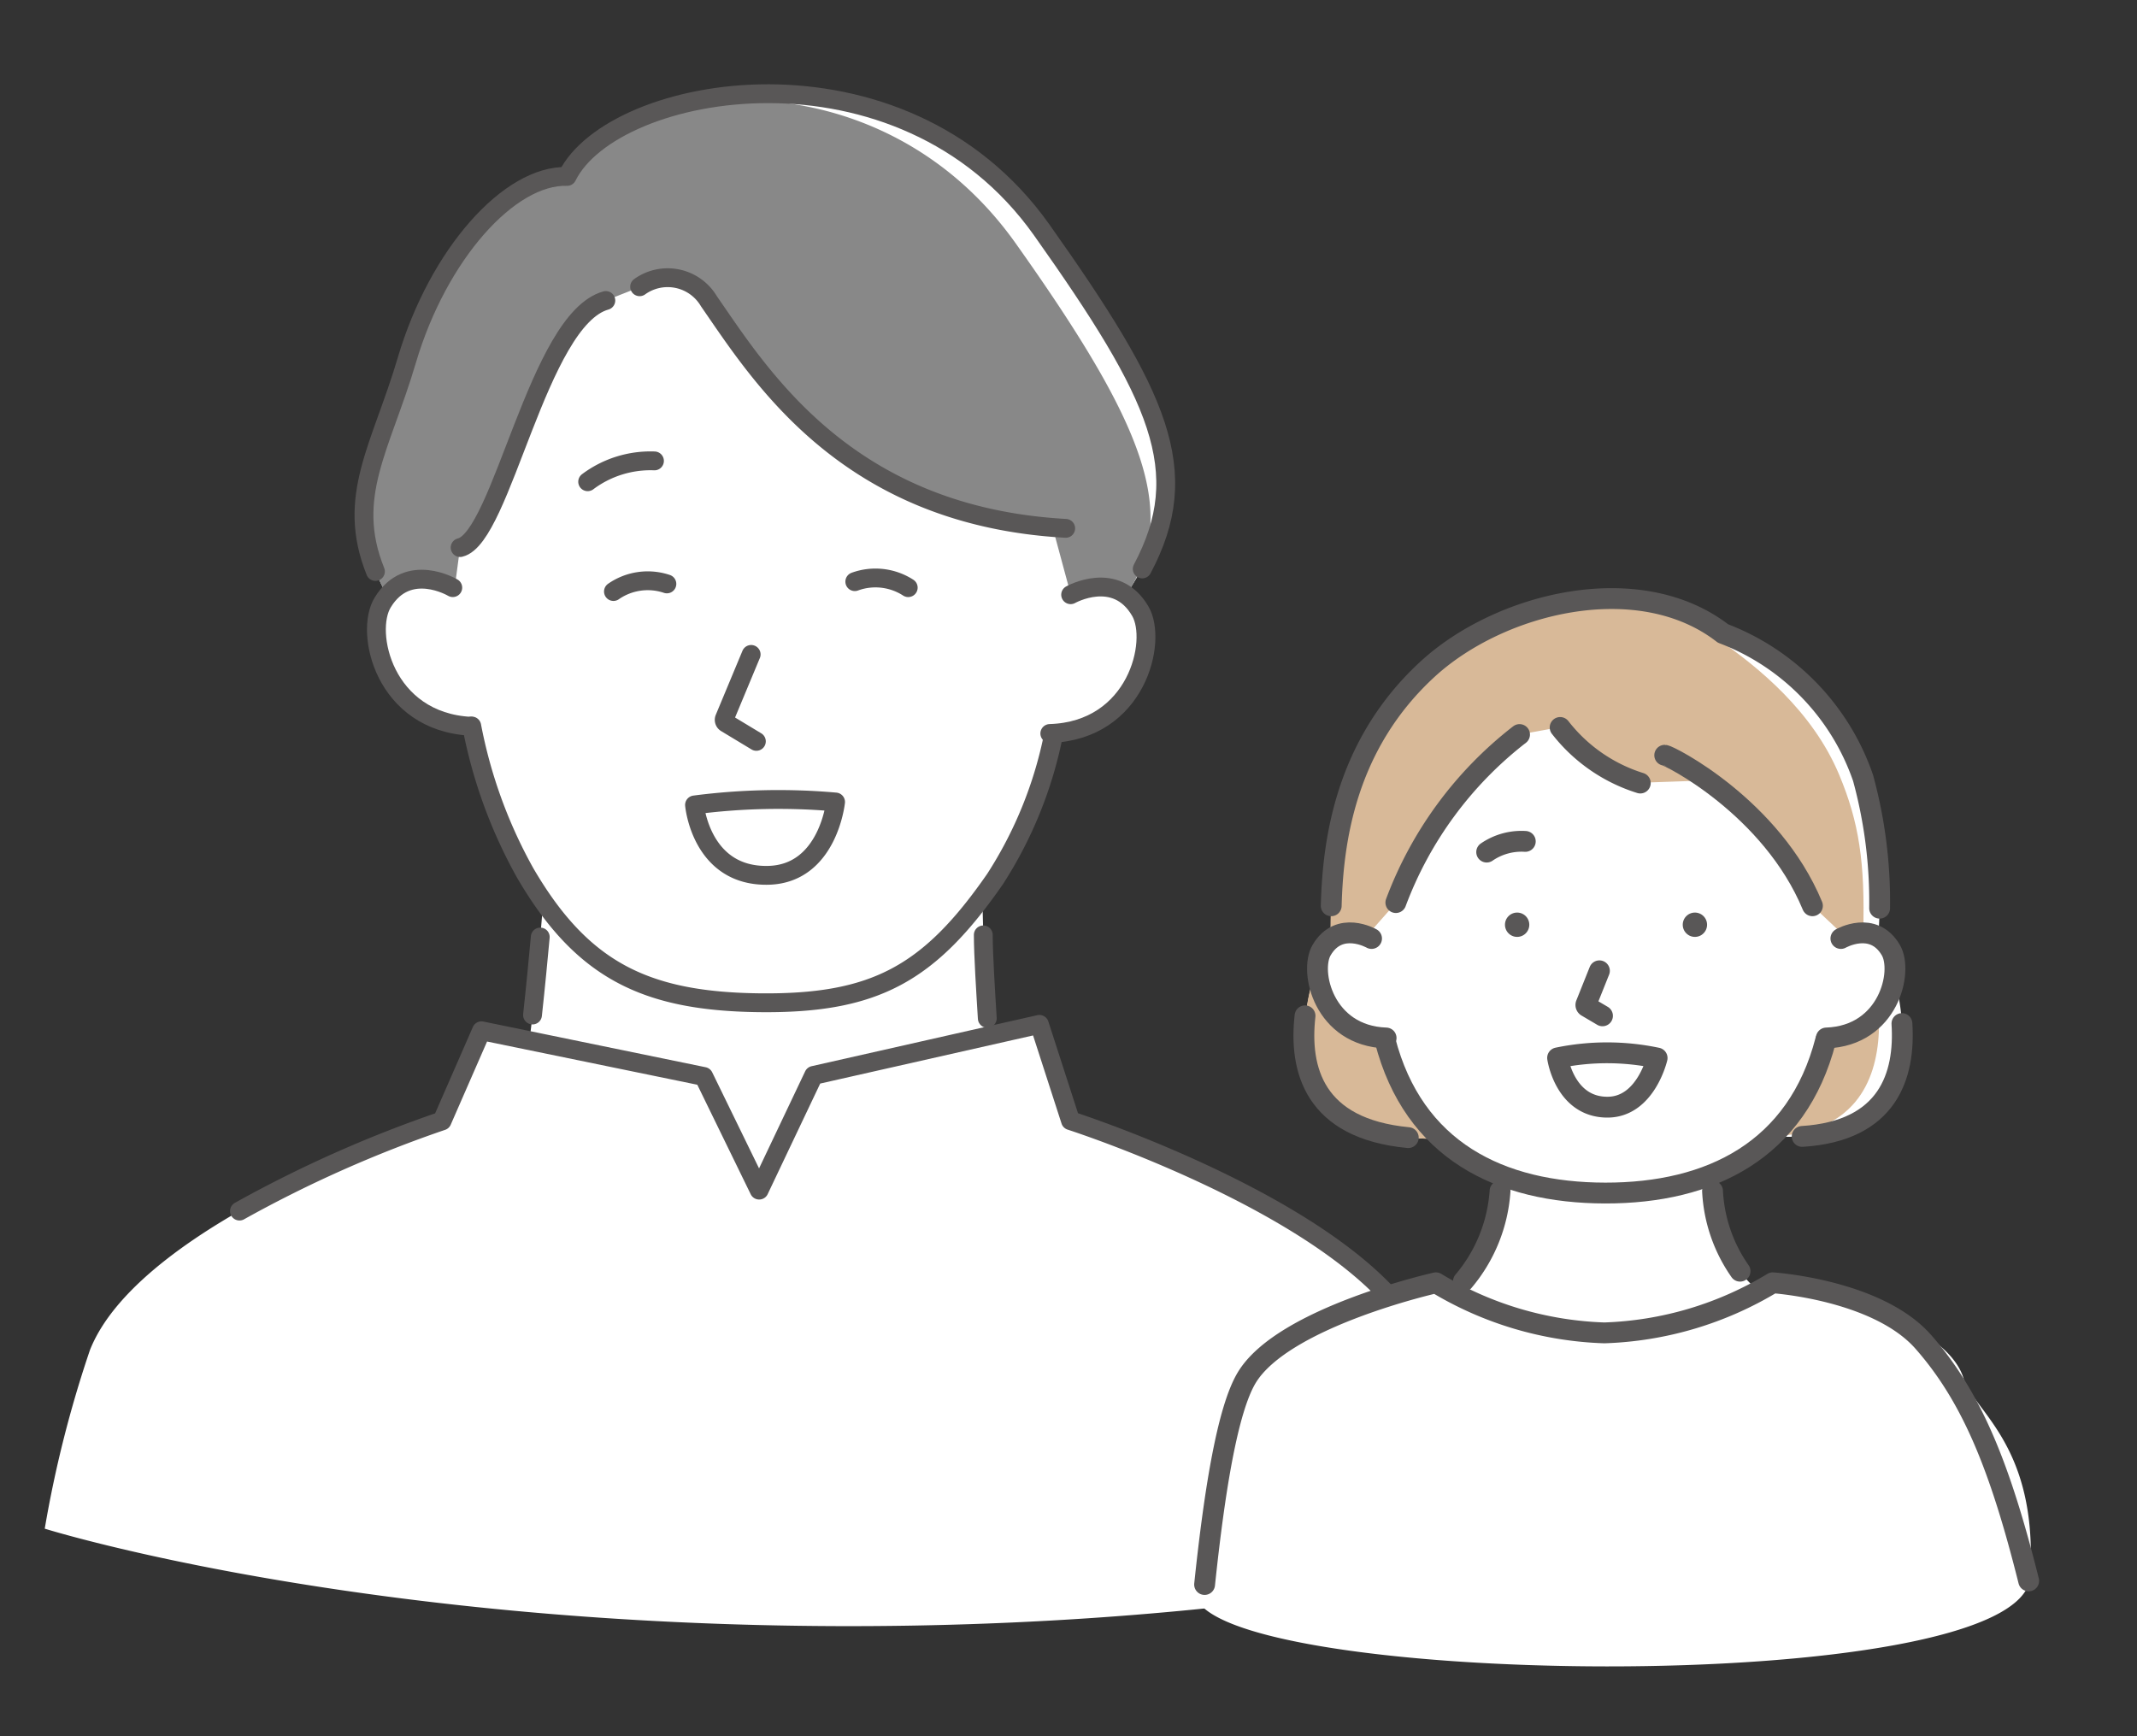 <svg xmlns="http://www.w3.org/2000/svg" viewBox="0 0 160 130"><rect x="0" y="0" width="160" height="130" fill="#333333" stroke="none"/><defs><style>.cls-1{fill:#fff;}.cls-2,.cls-5,.cls-7{fill:none;}.cls-2,.cls-5{stroke:#595757;stroke-linecap:round;stroke-linejoin:round;}.cls-2{stroke-width:1.41px;}.cls-3{fill:#888;}.cls-4{fill:#d8b998;}.cls-5{stroke-width:1.56px;}.cls-6{fill:#595757;}</style></defs><g id="レイヤー_2" data-name="レイヤー 2"><g id="contents"><path class="cls-1" d="M37.79,86.8c1.73-3.21,2.87-19.21,2.87-19.21L73.55,67s.21,16,1.86,19.21L56.38,108Z"/><path class="cls-1" d="M56.75,75.09c8.7.11,12.78-2.15,17.71-9.26C79.25,58.93,80.14,45,80.14,45s4.37-31.27-22.58-31.62-23.41,31-23.41,31,.91,13.77,5.13,21S48.28,75,56.75,75.09Z"/><path class="cls-1" d="M35.27,54.38c-6.52-.32-8-7.06-6.61-9.28C30.55,42,33.9,44,33.9,44l2.23.81.57,9.74Z"/><path class="cls-1" d="M78.6,54.92c6.52-.2,8.08-6.91,6.78-9.15-1.83-3.16-5.22-1.24-5.22-1.24l-2.24.77L77.16,55Z"/><path class="cls-2" d="M56.24,49l-2,4.8a.28.28,0,0,0,.12.34l2.27,1.37"/><path class="cls-2" d="M44,36.07a7.84,7.84,0,0,1,5-1.56"/><path class="cls-2" d="M62.56,60.05A48.6,48.6,0,0,0,52,60.27s.47,5.39,5.53,5.27C62,65.43,62.56,60.05,62.56,60.05Z"/><path class="cls-2" d="M35.32,54.36a36.56,36.56,0,0,0,4,11c4.25,7.29,9,9.61,17.47,9.72,8.7.11,12.78-2.15,17.71-9.26A31.08,31.08,0,0,0,78.88,55"/><path class="cls-2" d="M73.62,70c0,1.47.18,4.31.3,6.25"/><path class="cls-2" d="M39.87,76c.22-2,.45-4.4.58-5.84"/><path class="cls-1" d="M78,17.21c-10.53-14.85-32.08-11-35.53-4-4.34-.13-9.67,5.82-12,13.76-2.12,7.19-5.2,11-1.43,17.71,1.94-2.61,5-.75,5-.75l.4-3c3.13-.7,5.83-17,10.91-18.46l2.53-1a3.59,3.59,0,0,1,5.19,1.09c3.8,5.45,10.08,15.62,25.73,16.89l1.35,5s2.36-1.34,4.21,0C89.83,36.2,87.63,30.79,78,17.21Z"/><path class="cls-3" d="M76.06,18.24c-10.53-14.85-30.13-12.07-33.58-5-4.34-.13-9.67,5.82-12,13.76-2.12,7.19-5.2,11-1.43,17.71,1.94-2.61,5-.75,5-.75l.4-3c3.13-.7,5.83-17,10.91-18.46l2.53-1a3.59,3.59,0,0,1,5.19,1.09c3.8,5.45,10.08,15.62,25.73,16.89l1.35,5s2.36-1.34,4.21,0C88.33,38.46,85.69,31.81,76.06,18.24Z"/><path class="cls-2" d="M28.11,42.79c-2.26-5.61.44-9.33,2.35-15.82,2.35-7.94,7.68-13.89,12-13.76,3.45-7,25-10.85,35.53,4,8.84,12.48,11.42,18.06,7.53,25.39"/><path class="cls-2" d="M45.36,22.5C40.28,23.91,37.58,40.26,34.45,41"/><path class="cls-2" d="M79.79,39.56c-16.37-.91-22.83-11.4-26.71-17a3.59,3.59,0,0,0-5.19-1.09"/><path class="cls-2" d="M35.27,54.38c-6.52-.32-8-7.06-6.61-9.28C30.55,42,33.9,44,33.9,44"/><path class="cls-2" d="M78.6,54.92c6.52-.2,8.08-6.91,6.78-9.15-1.83-3.16-5.22-1.24-5.22-1.24"/><path class="cls-2" d="M45.93,44.29a4.5,4.5,0,0,1,4-.57"/><path class="cls-2" d="M68,44a4.52,4.52,0,0,0-4-.45"/><path class="cls-1" d="M111.12,117.19a121.93,121.93,0,0,0-4.57-16.28c-3.94-9.79-26.4-17-26.4-17L77.82,76.7l-16.9,3.82-4.08,8.59L52.69,80.6,36.05,77.18,33.1,83.93S10.65,91.27,6.74,101.07a86.62,86.62,0,0,0-3.39,13.39s20.34,6.38,53.27,7.21S111.12,117.19,111.12,117.19Z"/><path class="cls-2" d="M111.12,117.19a121.93,121.93,0,0,0-4.57-16.28c-3.94-9.79-26.4-17-26.4-17L77.82,76.7l-16.9,3.82-4.08,8.59L52.69,80.6,36.05,77.18,33.1,83.93a92.71,92.71,0,0,0-15.17,6.75"/><path class="cls-1" d="M132.66,85.08c15.39.94,8-15.36,8-15.36a35.48,35.48,0,0,0-1.16-11.43A17.75,17.75,0,0,0,129,47.43c-6.27-4.86-16.64-2.33-22.08,2.64-7.17,6.56-7.27,15.29-7.28,19.7,0,0-8,15.84,8.29,15.49Z"/><path class="cls-4" d="M132.66,85.08c12.24-.42,6.84-15.23,6.84-15.23.15-5.29-.32-8.3-1.79-11.82-2-4.8-6.1-8.09-9-10.11-6.28-4.86-16.37-2.82-21.81,2.15-7.17,6.56-7.27,15.29-7.28,19.7,0,0-8,15.84,8.29,15.49Z"/><path class="cls-1" d="M120.19,89.33c8.49,0,15.35-3.71,16.91-13.41,3.13-19.48-8.49-28.47-16.91-28.47s-20,9-16.9,28.47C104.85,85.62,111.71,89.32,120.19,89.33Z"/><path class="cls-1" d="M128.17,87.43c-.13,8.29,4.94,10.11,4.94,10.11l-13,12.91L106.45,98.59a12,12,0,0,0,5.86-11.16Z"/><path class="cls-5" d="M128.22,89.18a11.43,11.43,0,0,0,2.06,6"/><path class="cls-5" d="M109.57,95.94a11.67,11.67,0,0,0,2.74-6.76"/><path class="cls-1" d="M103.78,77.72c-4.67-.16-5.77-5-4.83-6.58,1.32-2.26,3.74-.87,3.74-.87l1.61.56.51,7Z"/><path class="cls-4" d="M127.62,58.44c.31,0,4.94,2.86,8.08,9.38l2.41,2.27.95-1.14S138,46.79,120.56,46.79c-17.54,0-19.68,22.33-19.68,22.33l1.41,1,2.22-2.51A28.54,28.54,0,0,1,113.77,55l3-.55a12.19,12.19,0,0,0,6,4.16Z"/><path class="cls-6" d="M114.5,69.24a.91.91,0,0,1-1.82,0,.91.91,0,1,1,1.82,0Z"/><path class="cls-6" d="M127.81,69.24a.91.91,0,0,1-1.82,0,.91.91,0,1,1,1.82,0Z"/><path class="cls-5" d="M119.75,72.69l-1,2.5a.14.14,0,0,0,.06.18l1.17.69"/><path class="cls-5" d="M114.2,63a4.6,4.6,0,0,0-2.89.8"/><path class="cls-5" d="M140.73,68a35.12,35.12,0,0,0-1.24-9.75A17.75,17.75,0,0,0,129,47.43c-6.27-4.86-16.64-2.33-22.08,2.64-6.23,5.7-7.12,13-7.25,17.75"/><path class="cls-5" d="M134.93,85.09c6.44-.4,7.72-4.56,7.47-8.45"/><path class="cls-5" d="M97.71,76.06c-.45,4,.66,8.45,7.73,9.12"/><path class="cls-5" d="M124.64,56.55c.31,0,8,3.88,11.06,11.27"/><path class="cls-5" d="M116.81,54.47a12.19,12.19,0,0,0,6,4.16"/><path class="cls-5" d="M104.51,67.58A28.54,28.54,0,0,1,113.77,55"/><path class="cls-1" d="M152,118.08c.62-9.9-4.26-12.41-5-14.92-1.61-5-14.17-7.11-14.17-7.11a25.94,25.94,0,0,1-12.61,3.75,25.94,25.94,0,0,1-12.61-3.75s-11.44,2.56-14.17,7.11c-2,3.36-3.34,4.46-4,15.87C88.89,126.32,151.36,127.37,152,118.08Z"/><path class="cls-5" d="M102.69,70.27s-2.42-1.39-3.74.87c-.94,1.6.16,6.42,4.83,6.58"/><path class="cls-1" d="M136.74,77.72c4.67-.16,5.77-5,4.83-6.58-1.32-2.26-3.74-.87-3.74-.87l-1.61.56-.51,7Z"/><path class="cls-5" d="M137.83,70.27s2.42-1.39,3.74.87c.94,1.6-.16,6.42-4.83,6.58"/><path class="cls-5" d="M103.7,77.89c2.13,8.24,8.61,11.43,16.49,11.44s14.37-3.2,16.5-11.44"/><path class="cls-5" d="M124.07,79.22s-.85,3.68-3.72,3.68c-3.21,0-3.73-3.69-3.73-3.69A18.2,18.2,0,0,1,124.07,79.22Z"/><path class="cls-5" d="M90.19,118.64c.76-7.23,1.74-13.13,3.15-15.48,2.73-4.55,14.17-7.11,14.17-7.11a25.94,25.94,0,0,0,12.61,3.75,25.94,25.94,0,0,0,12.61-3.75s7.81.51,11.26,4.41c3.66,4.15,5.78,9.44,7.9,17.91"/><rect class="cls-7" width="160" height="130"/></g></g></svg>